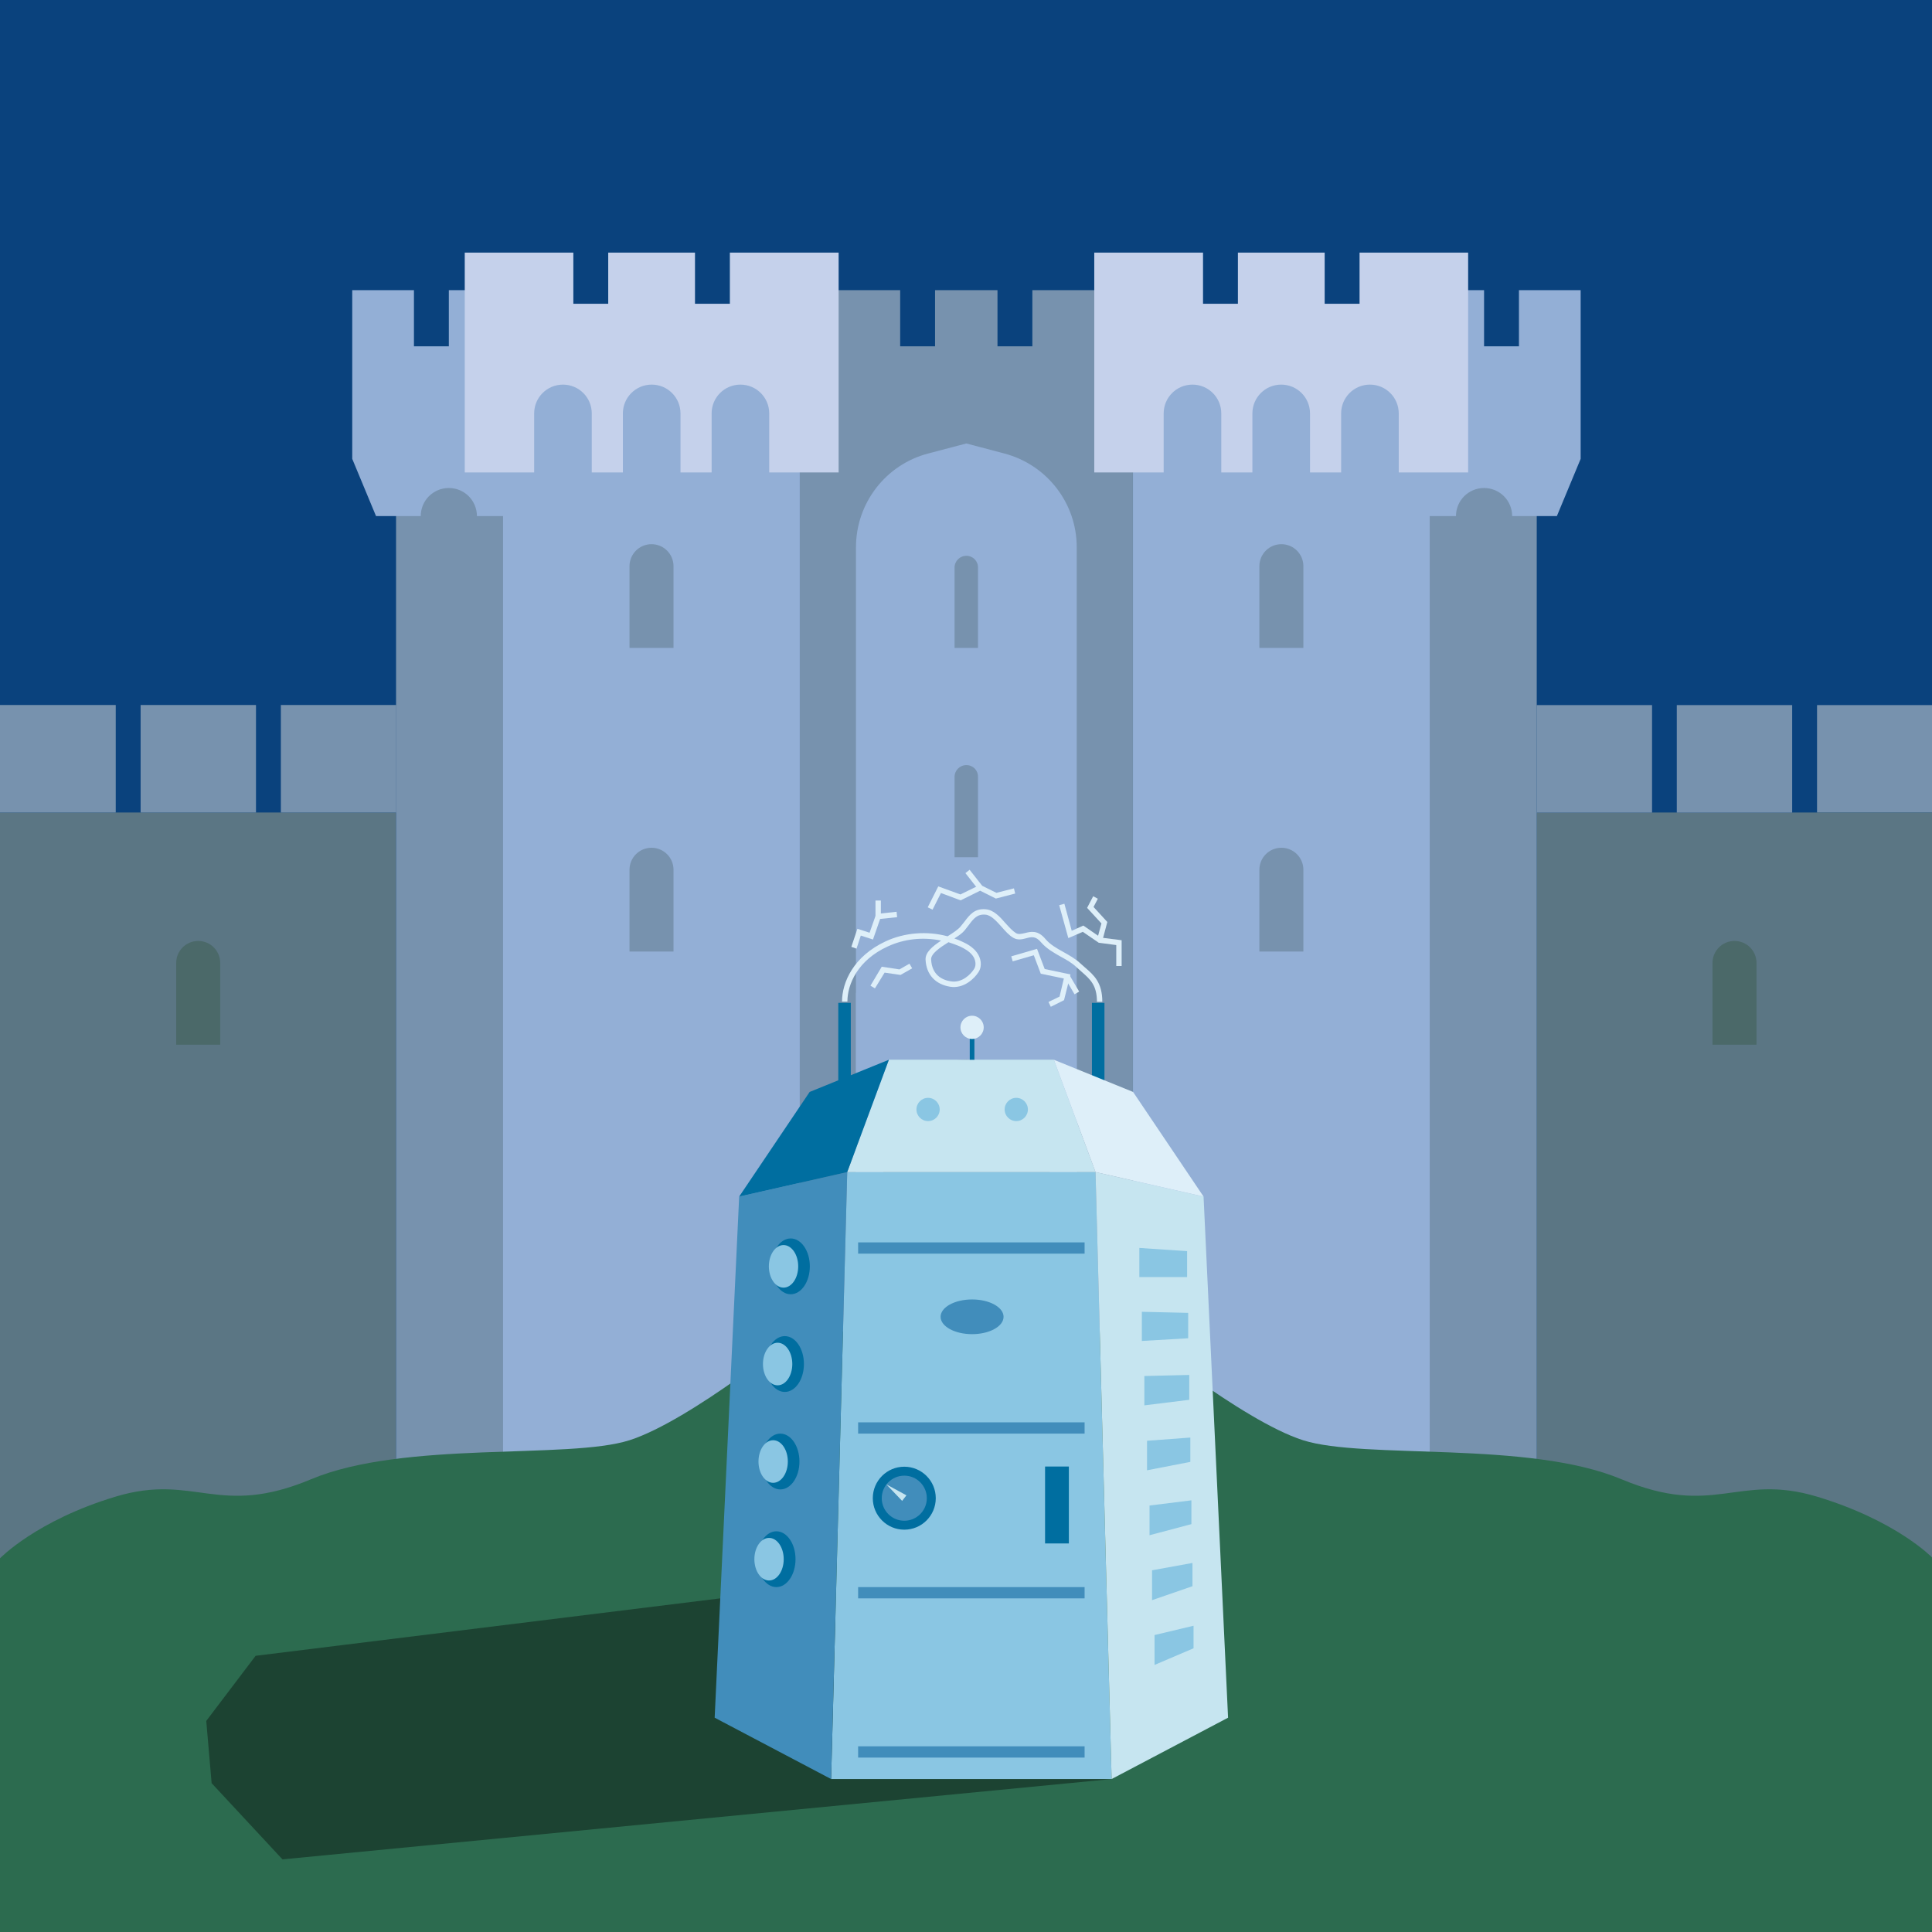 <?xml version="1.0" encoding="utf-8"?>
<!-- Generator: Adobe Illustrator 27.7.0, SVG Export Plug-In . SVG Version: 6.00 Build 0)  -->
<svg version="1.1" id="Layer_1" xmlns="http://www.w3.org/2000/svg" xmlns:xlink="http://www.w3.org/1999/xlink" x="0px" y="0px"
	 viewBox="0 0 1080 1080" style="enable-background:new 0 0 1080 1080;" xml:space="preserve">
<style type="text/css">
	.st0{fill:#0A427D;}
	.st1{fill:#7792AE;}
	.st2{fill:#93AFD6;}
	.st3{fill:#5B7684;}
	.st4{fill:#4B6969;}
	.st5{fill:#C5D1EB;}
	.st6{fill:#2C6B4F;}
	.st7{fill:#DEEFF9;}
	.st8{fill:#1C4332;}
	.st9{fill:#006EA0;}
	.st10{fill:#8AC6E3;}
	.st11{fill:#418DBB;}
	.st12{fill:#C6E5F0;}
</style>
<rect y="0" class="st0" width="1080" height="1080"/>
<g>
	
		<rect x="1015.7" y="394.1" transform="matrix(-1 4.508159e-11 -4.508159e-11 -1 2095.744 848.349)" class="st1" width="64.3" height="60.1"/>
	<rect x="468.8" y="236.5" class="st2" width="142.9" height="667"/>
	<rect y="454.2" class="st3" width="221.4" height="449.4"/>
	<rect y="394.1" class="st1" width="64.7" height="60.1"/>
	<rect x="78.6" y="394.1" class="st1" width="64.5" height="60.1"/>
	<rect x="157" y="394.1" class="st1" width="64.5" height="60.1"/>
	<path class="st4" d="M110.8,526L110.8,526c-6.8,0-12.3,5.5-12.3,12.3V584h24.6v-45.7C123.1,531.5,117.6,526,110.8,526z"/>
	<path class="st1" d="M540.2,310.7L540.2,310.7c-3.6,0-6.6,2.9-6.6,6.6v44.9h13.1v-44.9C546.8,313.7,543.9,310.7,540.2,310.7z"/>
	<path class="st1" d="M540.2,427.7L540.2,427.7c-3.6,0-6.6,2.9-6.6,6.6v44.9h13.1v-44.9C546.8,430.6,543.9,427.7,540.2,427.7z"/>
	<rect x="221.4" y="221.4" class="st1" width="83.3" height="682.2"/>
	<path class="st2" d="M290.3,162.2v126.3h-23.7c0-8.7-7-15.7-15.7-15.7c-8.7,0-15.7,7-15.7,15.7h-25l-13.3-32v-94.3h34.5v31.4h19.5
		v-31.4H290.3z"/>
	<path class="st1" d="M633.3,162.2v741.4h-31.4V305.9c0-24.6-16.6-46.1-40.5-52.4l-21.2-5.6l-21.3,5.6
		c-23.8,6.2-40.4,27.8-40.4,52.4v597.7h-31.4V162.2h56.1v31.4h19.5v-31.4h34.9v31.4h19.5v-31.4H633.3z"/>
	<rect x="281.2" y="202.6" class="st2" width="165.9" height="700.9"/>
	<path class="st5" d="M468.8,141.2v122.9H430v-33c0-8.9-7.2-16.1-16.1-16.1c-8.9,0-16.1,7.2-16.1,16.1v33h-17.4v-33
		c0-8.9-7.2-16.1-16.1-16.1s-16.1,7.2-16.1,16.1v33h-17.4v-33c0-8.9-7.2-16.1-16.1-16.1s-16.1,7.2-16.1,16.1v33h-38.8V141.2h60.7
		v28.6h19.5v-28.6h48.5v28.6H408v-28.6H468.8z"/>
	
		<rect x="859" y="454.2" transform="matrix(-1 4.495014e-11 -4.495014e-11 -1 1939.012 1357.803)" class="st3" width="221" height="449.4"/>
	
		<rect x="937.4" y="394.1" transform="matrix(-1 4.492128e-11 -4.492128e-11 -1 1939.241 848.349)" class="st1" width="64.5" height="60.1"/>
	
		<rect x="859" y="394.1" transform="matrix(-1 4.486488e-11 -4.486488e-11 -1 1782.509 848.349)" class="st1" width="64.5" height="60.1"/>
	<path class="st4" d="M969.6,526L969.6,526c6.8,0,12.3,5.5,12.3,12.3V584h-24.6v-45.7C957.3,531.5,962.8,526,969.6,526z"/>
	
		<rect x="777.1" y="221.4" transform="matrix(-1 3.225763e-11 -3.225763e-11 -1 1636.148 1124.959)" class="st1" width="81.9" height="682.2"/>
	<path class="st2" d="M790.2,162.2v126.3h23.7c0-8.7,7-15.7,15.7-15.7c8.7,0,15.7,7,15.7,15.7h25l13.3-32v-94.3h-34.5v31.4h-19.5
		v-31.4H790.2z"/>
	
		<rect x="633.3" y="202.6" transform="matrix(-1 4.616562e-11 -4.616562e-11 -1 1432.526 1106.22)" class="st2" width="165.9" height="700.9"/>
	<path class="st5" d="M611.7,141.2v122.9h38.8v-33c0-8.9,7.2-16.1,16.1-16.1c8.9,0,16.1,7.2,16.1,16.1v33h17.4v-33
		c0-8.9,7.2-16.1,16.1-16.1c8.9,0,16.1,7.2,16.1,16.1v33h17.4v-33c0-8.9,7.2-16.1,16.1-16.1c8.9,0,16.1,7.2,16.1,16.1v33h38.8V141.2
		h-60.7v28.6h-19.5v-28.6H692v28.6h-19.5v-28.6H611.7z"/>
	<rect x="478.5" y="555" class="st2" width="123.4" height="189.4"/>
	<path class="st1" d="M586.8,638.9v105.5h-93.1V638.9c0-15.5,8.3-29.9,21.8-37.5l8.5-4.9c10-5.7,22.4-5.7,32.4,0l8.5,4.9
		C578.4,609.1,586.8,623.4,586.8,638.9z"/>
	<path class="st1" d="M716.3,304.2L716.3,304.2c6.8,0,12.3,5.5,12.3,12.3v45.7H704v-45.7C704,309.7,709.5,304.2,716.3,304.2z"/>
	<path class="st1" d="M716.3,473.9L716.3,473.9c6.8,0,12.3,5.5,12.3,12.3v45.7H704v-45.7C704,479.4,709.5,473.9,716.3,473.9z"/>
	<path class="st1" d="M364.2,304.2L364.2,304.2c-6.8,0-12.3,5.5-12.3,12.3v45.7h24.6v-45.7C376.5,309.7,371,304.2,364.2,304.2z"/>
	<path class="st1" d="M364.2,473.9L364.2,473.9c-6.8,0-12.3,5.5-12.3,12.3v45.7h24.6v-45.7C376.5,479.4,371,473.9,364.2,473.9z"/>
</g>
<path class="st6" d="M1080,870.6V1080H0V871.1c0,0,20.4-21.2,64.7-34.5c44.3-13.3,57.2,12.1,109.2-9.7c52-21.8,143.8-10.9,178-21.8
	c34.1-10.9,95.2-60.8,95.2-60.8h186.1c0,0,61.1,49.9,95.2,60.8c34.2,10.9,126,0,178,21.8c52,21.8,64.9-3.6,109.2,9.7
	C1060.1,850,1080,870.6,1080,870.6z"/>
<polygon class="st7" points="478.8,530.3 475.9,529.3 479.3,519.2 486.1,521.4 489.8,510.9 501.2,509.7 501.5,512.7 492,513.7 
	488,525.2 481.2,523 "/>
<rect x="489.4" y="503.4" class="st7" width="3" height="8.9"/>
<polygon class="st7" points="627,540 624,540 624,528.3 614.2,527 605.3,520.9 597.2,524.4 592.1,506 595,505.2 599.1,520.3 
	605.6,517.4 615.3,524.1 627,525.6 "/>
<polygon class="st7" points="616.2,525.9 613.3,525.1 615.7,516.2 607.7,507.5 611.1,501 613.7,502.4 611.3,507 619,515.4 "/>
<polygon class="st7" points="521.3,508.5 518.6,507.2 524.5,495.5 536.9,500 547.9,494.6 557,499.1 566.8,496.6 567.5,499.5 
	556.7,502.3 547.9,497.9 537,503.3 526,499.2 "/>
<rect x="542.9" y="486.2" transform="matrix(0.786 -0.618 0.618 0.786 -187.52 441.432)" class="st7" width="3" height="11.3"/>
<polygon class="st7" points="489.1,552.5 486.6,551 492.9,540.4 502.8,541.9 508.4,538.7 509.9,541.3 503.4,545 494.5,543.7 "/>
<polygon class="st7" points="587.4,562.8 586.1,560.1 592.3,557.1 594.7,547 581.8,544.3 577.9,534 566.1,537.4 565.3,534.6 
	579.7,530.4 584,541.7 598.4,544.7 594.8,559.1 "/>
<rect x="597.8" y="545.1" transform="matrix(0.862 -0.507 0.507 0.862 -196.363 379.892)" class="st7" width="3" height="10.6"/>
<polygon class="st8" points="402.6,893.5 142.9,925.6 115.3,962 118.3,996.8 157.9,1039.4 621.4,994.5 568.1,919.5 "/>
<g>
	<rect x="468.6" y="560.6" class="st9" width="7" height="48"/>
	<rect x="610.4" y="560.6" class="st9" width="7" height="48"/>
	<polygon class="st10" points="621.4,994.5 464.6,994.5 473.6,655.2 612.4,655.2 	"/>
	<polygon class="st11" points="473.6,655.2 413.2,668.9 399.5,960.2 464.6,994.5 	"/>
	<polygon class="st12" points="612.4,655.2 672.8,668.9 686.5,960.2 621.4,994.5 	"/>
	<polygon class="st12" points="612.4,655.2 589.1,592.4 496.9,592.4 473.6,655.2 	"/>
	<polygon class="st9" points="496.9,592.4 452.6,610.4 413.2,668.9 473.6,655.2 	"/>
	<polygon class="st7" points="589.1,592.4 633.4,610.4 672.8,668.9 612.4,655.2 	"/>
	<path class="st7" d="M473.7,559.9h-3c0-10.8,6.4-25.3,24.4-33.7c10.6-4.9,23.1-5.9,34.6-2.8c3-1.9,5.8-3.7,7.2-5.4
		c0.7-0.9,1.4-1.8,2.1-2.6c3.1-4.1,5.8-7.7,12.1-7.1c4.4,0.4,7.8,4.1,11,7.8c2,2.2,3.9,4.3,5.8,5.5c1.4,0.8,2.8,0.5,5,0
		c3.2-0.8,7.2-1.9,11.5,3.3c2.6,3.1,6.3,5.2,10.1,7.3c3.2,1.8,6.6,3.7,9.4,6.3c0.9,0.8,1.8,1.6,2.7,2.4c5,4.3,9.6,8.4,9.6,19.1h-3
		c0-9.3-3.8-12.6-8.6-16.8c-0.9-0.8-1.8-1.6-2.8-2.5c-2.5-2.4-5.5-4.1-8.8-5.9c-3.9-2.2-8-4.5-11-8c-3.1-3.7-5.4-3.1-8.4-2.3
		c-2.2,0.6-4.7,1.2-7.2-0.3c-2.4-1.4-4.5-3.8-6.5-6.1c-2.9-3.2-5.8-6.5-9-6.8c-4.6-0.4-6.6,2.1-9.5,6c-0.7,0.9-1.4,1.8-2.1,2.7
		c-1.3,1.6-3.4,3.1-5.8,4.6c1.5,0.5,3,1.1,4.4,1.8c2.7,1.2,6.1,3.1,8.3,6.2c2,2.8,3.1,7.2,0.8,10.8c-2.3,3.6-8.2,9.4-15.8,8.2
		c-8.3-1.3-13.4-6.8-13.8-15.1c-0.2-4.2,3.9-7.5,8.7-10.7c-10.1-2.1-20.7-1-29.9,3.3C479.6,536.7,473.7,550.1,473.7,559.9z
		 M530.2,526.7c-4.8,3-9.8,6.4-9.7,9.6c0.4,8.8,6.3,11.6,11.2,12.3c6.1,0.9,10.9-3.9,12.8-6.9c1.5-2.3,0.7-5.5-0.7-7.4
		c-1.8-2.5-4.8-4.1-7.1-5.2C534.6,528.2,532.4,527.4,530.2,526.7z"/>
	<ellipse class="st9" cx="442" cy="707.9" rx="10.7" ry="15.6"/>
	<ellipse class="st10" cx="438" cy="707.9" rx="8.2" ry="11.9"/>
	<ellipse class="st9" cx="438.7" cy="762.5" rx="10.7" ry="15.6"/>
	<ellipse class="st10" cx="434.7" cy="762.5" rx="8.2" ry="11.9"/>
	<ellipse class="st9" cx="436.2" cy="817" rx="10.7" ry="15.6"/>
	<ellipse class="st10" cx="432.2" cy="817" rx="8.2" ry="11.9"/>
	<ellipse class="st9" cx="434" cy="871.6" rx="10.7" ry="15.6"/>
	<ellipse class="st10" cx="429.9" cy="871.6" rx="8.2" ry="11.9"/>
	<circle class="st9" cx="505.5" cy="837.5" r="17.6"/>
	<rect x="479.7" y="795.1" class="st11" width="126.6" height="6.3"/>
	<rect x="479.7" y="694.5" class="st11" width="126.6" height="6.3"/>
	<rect x="479.7" y="887.2" class="st11" width="126.6" height="6.3"/>
	<rect x="479.7" y="976.2" class="st11" width="126.6" height="6.3"/>
	<rect x="584.2" y="819.8" class="st9" width="13.3" height="43"/>
	<ellipse class="st11" cx="543.4" cy="736.1" rx="17.6" ry="9.7"/>
	<g>
		<polygon class="st10" points="663.6,713.9 636.9,713.9 636.9,697.6 663.6,699.4 		"/>
		<polygon class="st10" points="638.3,749.6 638.3,733.3 664.2,733.9 664.2,748.1 		"/>
		<polygon class="st10" points="639.7,785.6 639.7,769.2 664.8,768.6 664.8,782.5 		"/>
		<polygon class="st10" points="641.2,821.9 641.2,805.4 665.4,803.6 665.4,817.2 		"/>
		<polygon class="st10" points="642.6,858.2 642.6,841.6 666,838.7 666,852 		"/>
		<polygon class="st10" points="644,894.5 644,877.8 666.6,873.7 666.6,886.7 		"/>
		<polygon class="st10" points="645.4,930.7 667.2,921.4 667.2,908.8 645.4,914 		"/>
	</g>
	<circle class="st10" cx="518.8" cy="620.2" r="6.5"/>
	<circle class="st10" cx="568.1" cy="620.2" r="6.5"/>
	<rect x="542.1" y="579.3" class="st9" width="2.6" height="13.1"/>
	<circle class="st7" cx="543.4" cy="574.3" r="6.5"/>
	<circle class="st11" cx="505.5" cy="837.5" r="12.6"/>
	<polygon class="st12" points="504.3,839 506.7,835.9 495.5,829.8 	"/>
</g>
</svg>

